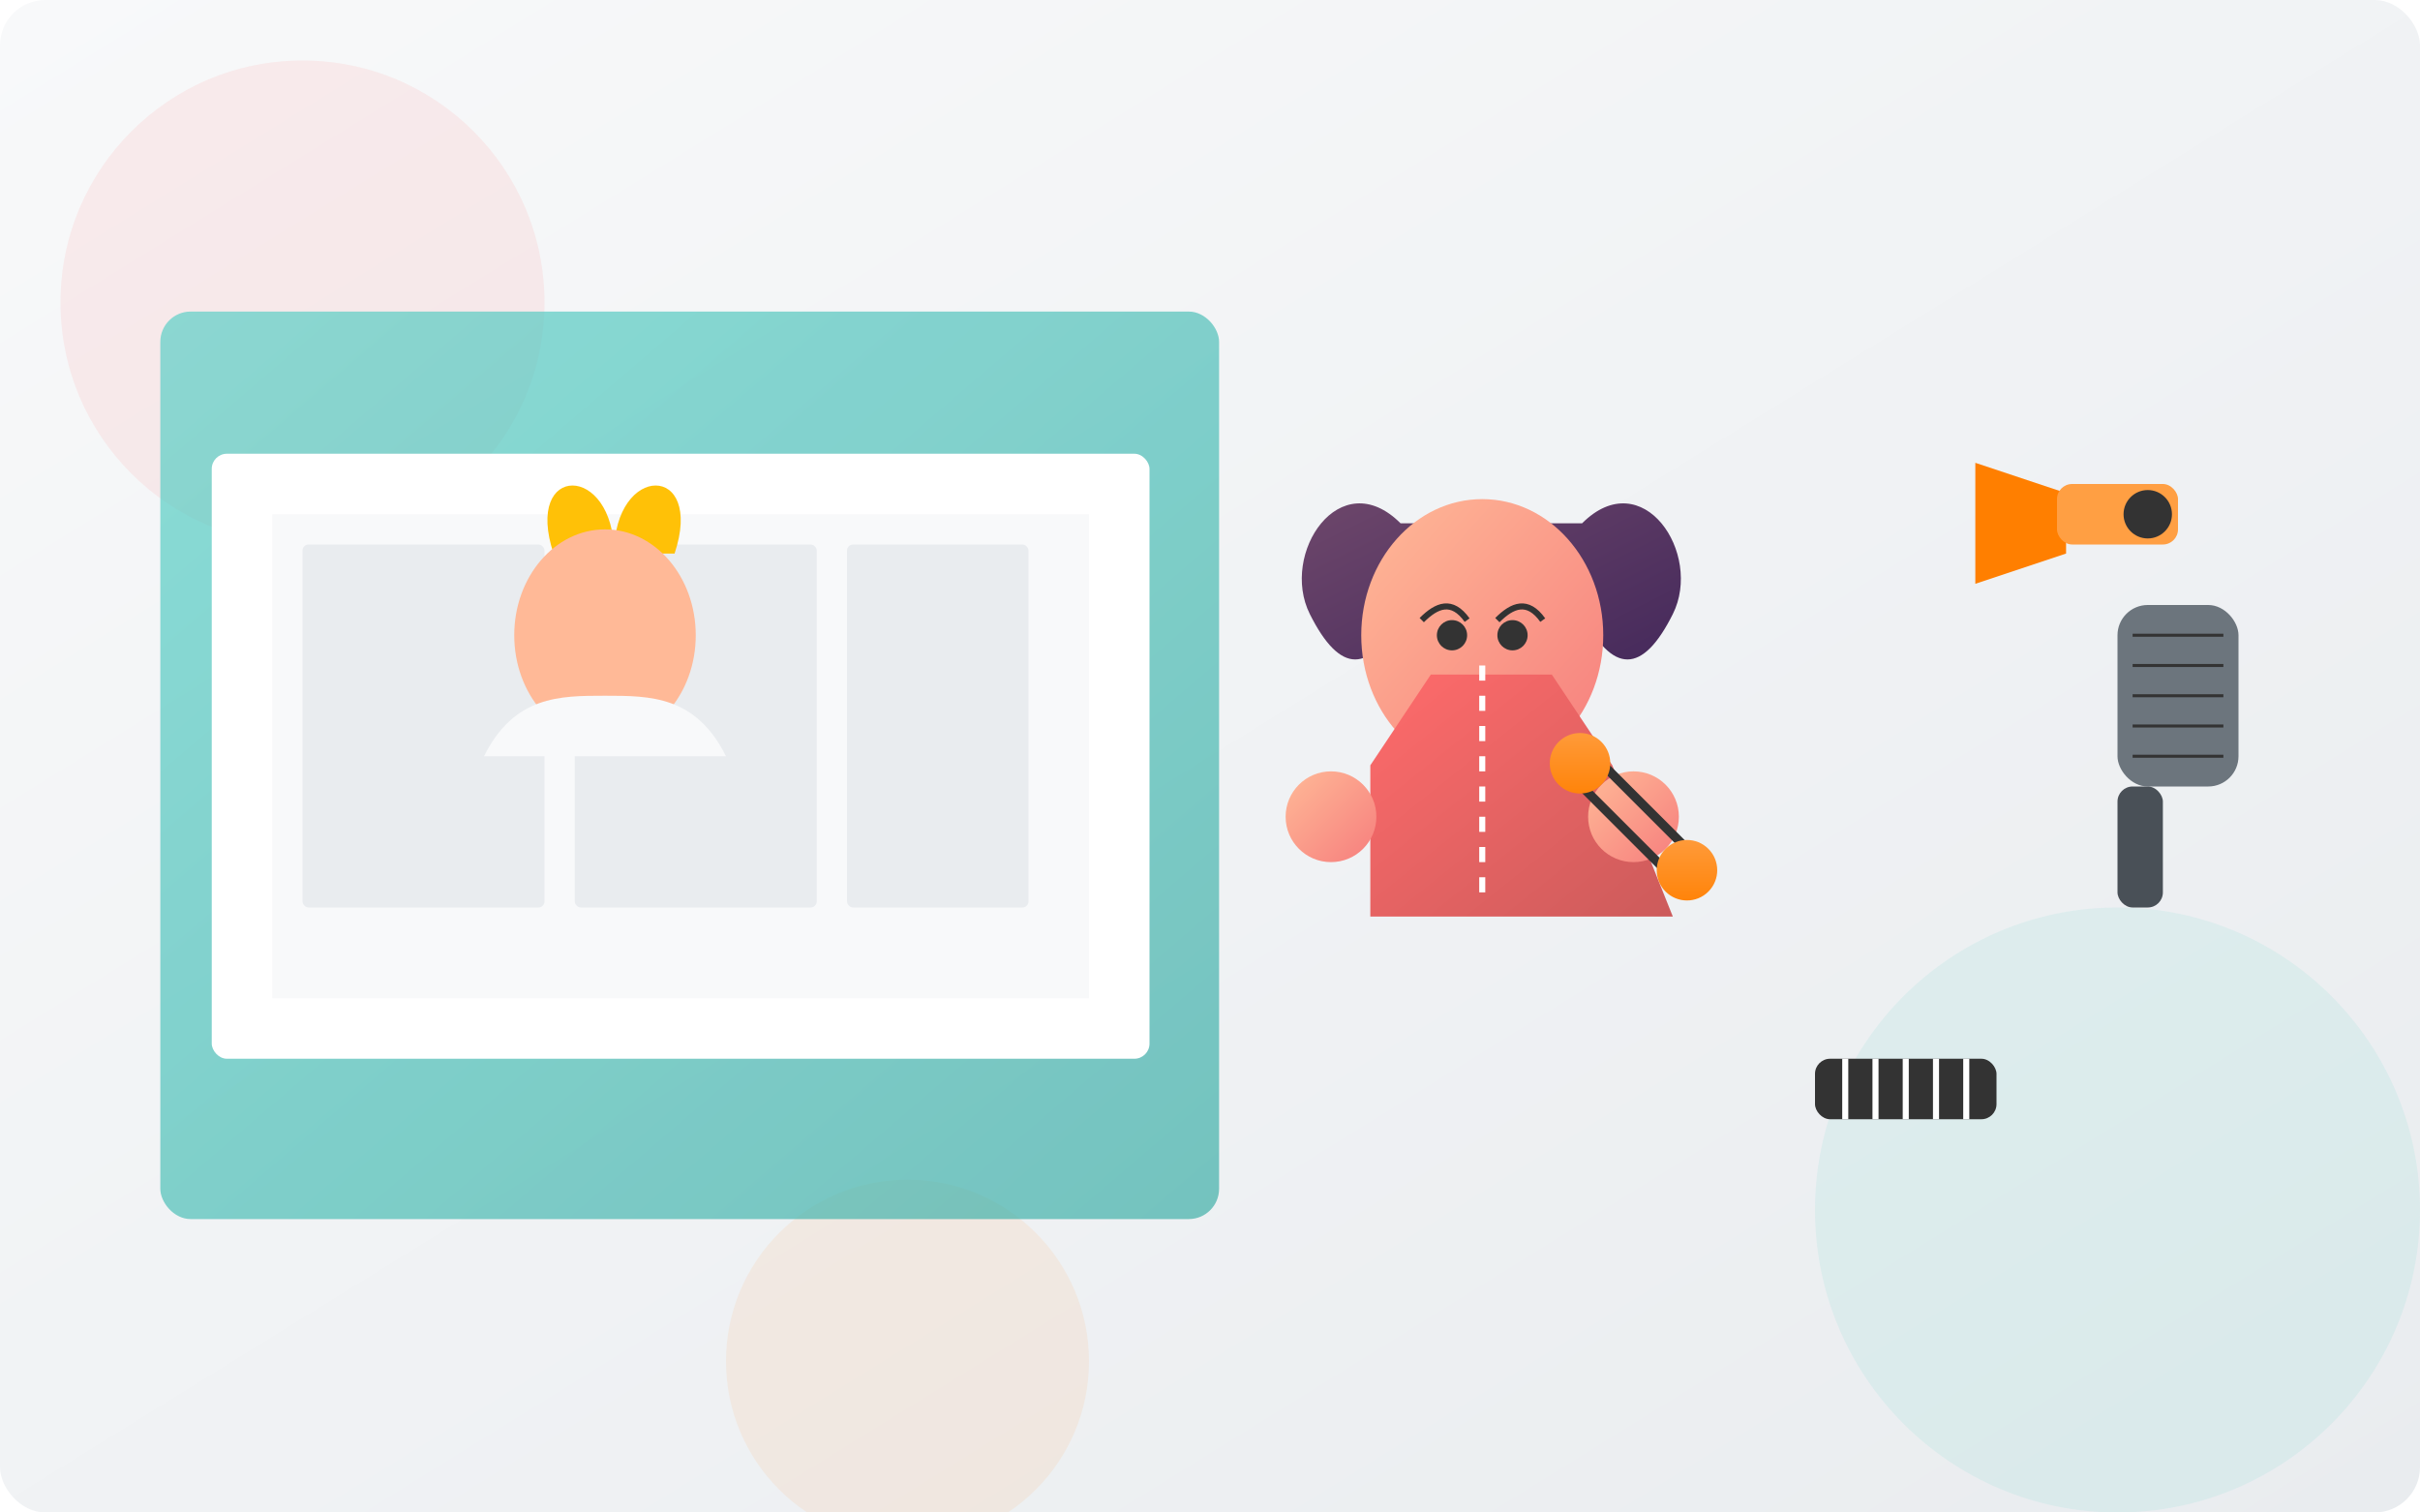 <svg xmlns="http://www.w3.org/2000/svg" viewBox="0 0 800 500" width="800" height="500">
  <defs>
    <linearGradient id="bg-gradient" x1="0%" y1="0%" x2="100%" y2="100%">
      <stop offset="0%" stop-color="#f8f9fa" />
      <stop offset="100%" stop-color="#e9ecef" />
    </linearGradient>
    <linearGradient id="hair-gradient" x1="0%" y1="0%" x2="100%" y2="100%">
      <stop offset="0%" stop-color="#734b6d" />
      <stop offset="100%" stop-color="#42275a" />
    </linearGradient>
    <linearGradient id="skin-gradient" x1="0%" y1="0%" x2="100%" y2="100%">
      <stop offset="0%" stop-color="#ffb997" />
      <stop offset="100%" stop-color="#f67e7d" />
    </linearGradient>
    <linearGradient id="robe-gradient" x1="0%" y1="0%" x2="100%" y2="100%">
      <stop offset="0%" stop-color="#ff6b6b" />
      <stop offset="100%" stop-color="#cc5b5b" />
    </linearGradient>
    <linearGradient id="salon-gradient" x1="0%" y1="0%" x2="100%" y2="100%">
      <stop offset="0%" stop-color="#4ecdc4" />
      <stop offset="100%" stop-color="#2fa8a0" />
    </linearGradient>
    <linearGradient id="scissor-gradient" x1="0%" y1="0%" x2="100%" y2="100%">
      <stop offset="0%" stop-color="#ff9f43" />
      <stop offset="100%" stop-color="#ff7f00" />
    </linearGradient>
    <filter id="shadow" x="-20%" y="-20%" width="140%" height="140%">
      <feGaussianBlur in="SourceAlpha" stdDeviation="5" />
      <feOffset dx="3" dy="3" result="offsetblur" />
      <feComponentTransfer>
        <feFuncA type="linear" slope="0.2" />
      </feComponentTransfer>
      <feMerge>
        <feMergeNode />
        <feMergeNode in="SourceGraphic" />
      </feMerge>
    </filter>
  </defs>
  
  <!-- Background -->
  <rect x="0" y="0" width="800" height="500" fill="url(#bg-gradient)" rx="15" ry="15" />
  
  <!-- Decorative elements -->
  <circle cx="100" cy="100" r="80" fill="#ff6b6b" opacity="0.1" />
  <circle cx="700" cy="400" r="100" fill="#4ecdc4" opacity="0.1" />
  <circle cx="300" cy="450" r="60" fill="#ff9f43" opacity="0.1" />
  
  <!-- Salon Interior -->
  <rect x="50" y="100" width="350" height="300" fill="url(#salon-gradient)" rx="10" ry="10" opacity="0.8" filter="url(#shadow)" />
  <rect x="70" y="150" width="310" height="200" fill="#ffffff" rx="5" ry="5" />
  <rect x="90" y="170" width="270" height="160" fill="#f8f9fa" />
  
  <!-- Mirrors -->
  <rect x="100" y="180" width="80" height="120" fill="#e9ecef" rx="2" ry="2" />
  <rect x="190" y="180" width="80" height="120" fill="#e9ecef" rx="2" ry="2" />
  <rect x="280" y="180" width="60" height="120" fill="#e9ecef" rx="2" ry="2" />
  
  <!-- Stylist -->
  <g transform="translate(500, 250)">
    <!-- Hair -->
    <path d="M-40,-80 C-60,-100 -80,-70 -70,-50 C-60,-30 -50,-30 -40,-50 C-30,-30 -20,-30 -10,-50 C0,-30 10,-30 20,-50 C30,-30 40,-30 50,-50 C60,-70 40,-100 20,-80 Z" fill="url(#hair-gradient)" filter="url(#shadow)" />
    
    <!-- Face -->
    <ellipse cx="-10" cy="-40" rx="40" ry="45" fill="url(#skin-gradient)" />
    <path d="M-30,-45 C-25,-50 -20,-52 -15,-45" stroke="#333333" stroke-width="2" fill="none" />
    <path d="M-5,-45 C0,-50 5,-52 10,-45" stroke="#333333" stroke-width="2" fill="none" />
    <ellipse cx="-20" cy="-40" rx="5" ry="5" fill="#333333" />
    <ellipse cx="0" cy="-40" rx="5" ry="5" fill="#333333" />
    <path d="M-15,-20 C-10,-15 -5,-15 0,-20" stroke="#333333" stroke-width="2" fill="none" />
    
    <!-- Robe/Outfit -->
    <path d="M-50,0 L-30,-30 L10,-30 L30,0 L50,50 L-50,50 Z" fill="url(#robe-gradient)" filter="url(#shadow)" />
    <path d="M-10,-30 L-10,50" stroke="#ffffff" stroke-width="2" stroke-dasharray="5,5" />
    
    <!-- Hands -->
    <circle cx="-60" cy="20" r="15" fill="url(#skin-gradient)" />
    <circle cx="40" cy="20" r="15" fill="url(#skin-gradient)" />
    
    <!-- Scissors -->
    <g transform="translate(40, 20) rotate(45)">
      <path d="M-20,-5 L20,-5 M-20,5 L20,5" stroke="#333333" stroke-width="3" />
      <circle cx="-25" cy="0" r="10" fill="url(#scissor-gradient)" />
      <circle cx="25" cy="0" r="10" fill="url(#scissor-gradient)" />
    </g>
  </g>
  
  <!-- Customer -->
  <g transform="translate(200, 250)">
    <!-- Hair Being Cut -->
    <path d="M-20,-70 C-30,-100 0,-100 0,-70 C0,-100 30,-100 20,-70" fill="#ffc107" filter="url(#shadow)" />
    
    <!-- Head -->
    <ellipse cx="0" cy="-40" rx="30" ry="35" fill="#ffb997" />
    
    <!-- Body (just shoulders) -->
    <path d="M-40,0 C-30,-20 -15,-20 0,-20 C15,-20 30,-20 40,0" fill="#f8f9fa" />
  </g>
  
  <!-- Floating Hairstyling Items -->
  <g transform="translate(650, 150)">
    <!-- Hairdryer -->
    <path d="M0,0 L30,10 L30,30 L0,40 Z" fill="#ff7f00" filter="url(#shadow)" />
    <rect x="30" y="10" width="40" height="20" fill="#ff9f43" rx="5" ry="5" />
    <circle cx="60" cy="20" r="8" fill="#333333" />
  </g>
  
  <g transform="translate(600, 350)">
    <!-- Comb -->
    <rect x="0" y="0" width="60" height="20" fill="#333333" rx="5" ry="5" />
    <path d="M10,0 L10,20 M20,0 L20,20 M30,0 L30,20 M40,0 L40,20 M50,0 L50,20" stroke="#ffffff" stroke-width="2" />
  </g>
  
  <g transform="translate(700, 200)">
    <!-- Hair Brush -->
    <rect x="0" y="0" width="40" height="60" fill="#6c757d" rx="10" ry="10" />
    <rect x="0" y="60" width="15" height="40" fill="#495057" rx="5" ry="5" />
    <path d="M5,10 L35,10 M5,20 L35,20 M5,30 L35,30 M5,40 L35,40 M5,50 L35,50" stroke="#333333" stroke-width="1" />
  </g>
</svg>
